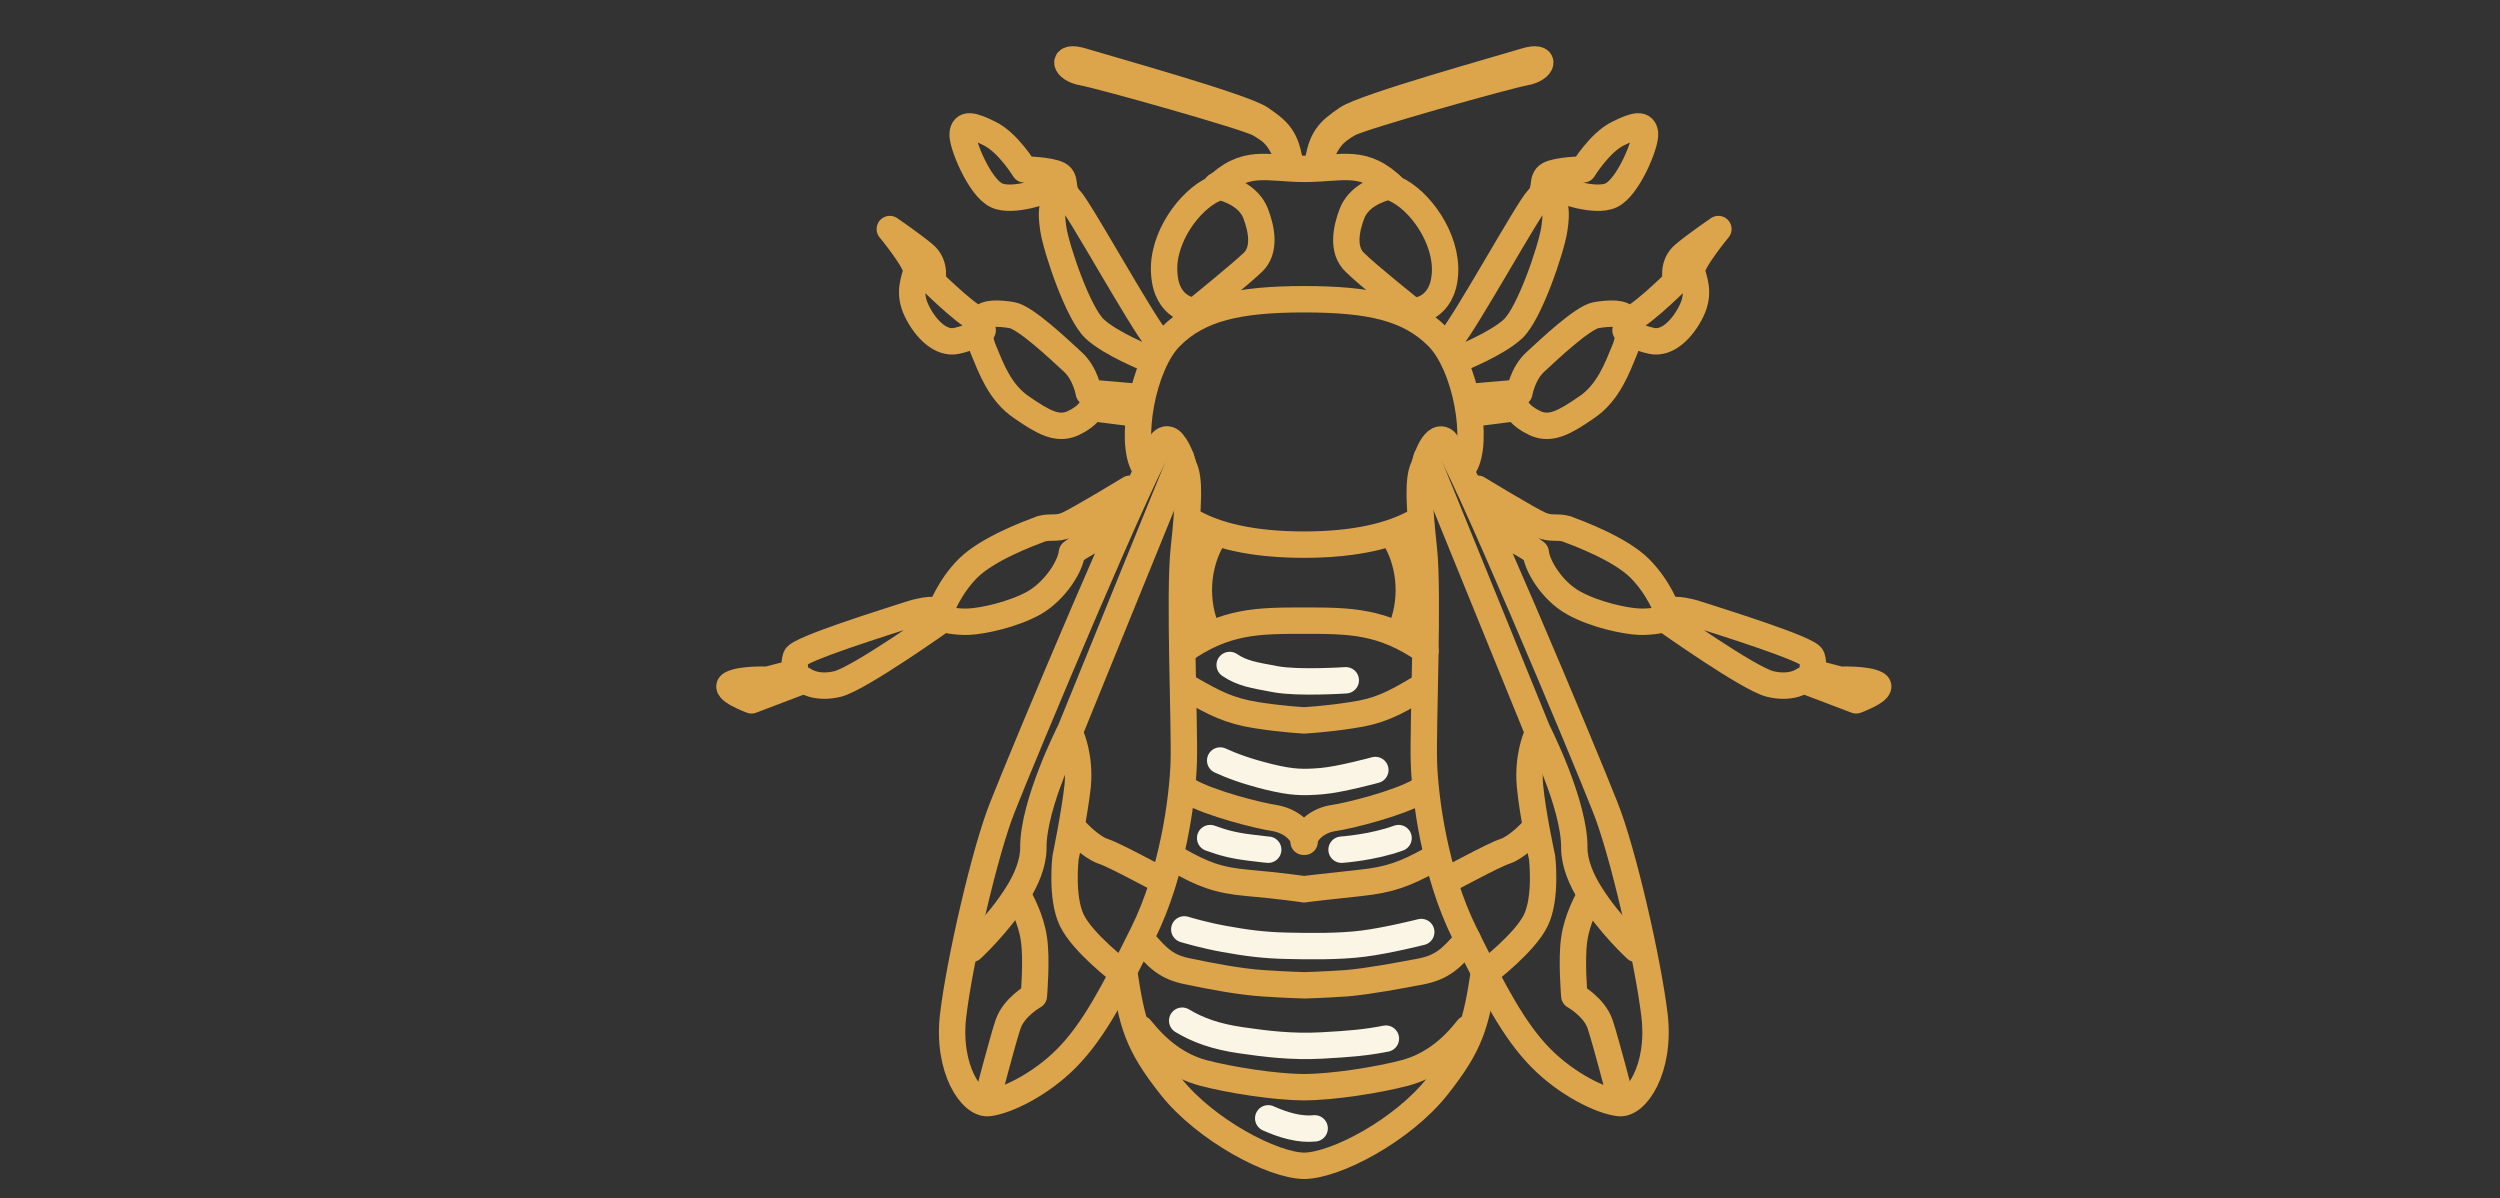 <?xml version="1.0" encoding="UTF-8"?>
<!-- Generator: Adobe Illustrator 28.2.0, SVG Export Plug-In . SVG Version: 6.00 Build 0)  -->
<svg xmlns="http://www.w3.org/2000/svg" xmlns:xlink="http://www.w3.org/1999/xlink" version="1.1" id="Calque_1" x="0px" y="0px" viewBox="0 0 473.7 227" style="enable-background:new 0 0 473.7 227;" xml:space="preserve">
<rect x="0" y="0" width="473.7" height="227" fill="#333333" stroke="none"/>
<style type="text/css">
	.st0{fill:none;stroke:#DCA54B;stroke-width:5;stroke-linecap:round;stroke-linejoin:round;stroke-miterlimit:10;}
	.st1{fill:none;stroke:#FAF5E5;stroke-width:5;stroke-linecap:round;stroke-miterlimit:10;}
</style>
<path class="st0" d="M229.9,101.8c-2.6,4.1-3.9,10.8-1.4,17.2"></path>
<path class="st0" d="M224.3,88.4c1.2,2.3,0.9,7.3,0,15.7c-0.9,8.5,0.2,33.3,0,40.2c-0.2,7-2.1,21.2-7.7,32.5  c-5.6,11.3-9.4,18.5-14.4,23.6s-11.5,8.2-14.8,8.6c-3.3,0.5-8-6.5-6.8-16.6s6-31.2,9.4-39.6c3.3-8.5,28.1-67.8,30.4-69.3  c0.7-0.5,1.4-0.2,1.9,0.5C223.5,85.4,224.3,88.4,224.3,88.4z"></path>
<path class="st0" d="M244.5,31.6c-0.7-5.6-2.3-6.8-5.6-9.1s-29.6-9.6-33.8-10.9s-3.4,1.5,0,2.1s30.8,8.3,33.4,9.7  C241.1,24.9,242.8,26,244.5,31.6z"></path>
<path class="st0" d="M219.2,64.3c-2.9-3.4-14.7-24.8-16.5-26.6s-0.5-3.7-2.1-4.6c-1.7-0.9-6.5-1-6.5-1s-3.1-5.1-6.6-6.8  c-3.4-1.7-4.9-1.9-5.1,0c-0.2,1.9,3.2,10.2,6.4,11.7c3.1,1.5,9.8-1.1,9.8-1.1l1,3.1c0,0-0.6,0.7,0,4.5s4.7,15.9,7.8,18.8  s10.2,5.7,10.2,5.7l0.9,0.5"></path>
<path class="st0" d="M215.6,75.2l-9.3-0.8c0,0-0.6-3.6-3-5.8c-2.4-2.2-9-8.5-11.6-8.9s-4.9-0.5-5.8,0.7c-0.9,1.2-9.3-7.1-9.3-7.1  s0.9-3.1-1.5-5.1s-6.5-4.8-6.5-4.8s5.3,6.4,5,8s-1.6,4,0.1,7.5c1.7,3.5,4.6,6.3,7.5,5.7c2.9-0.6,5-2,5-2s-1.1,0.7,0.2,3.8  c1.3,3.1,3,8,7.2,10.8c4.2,2.9,6.8,4.3,9.7,3c3-1.4,3.5-2.9,3.5-2.9l8.7,1.1v-3.2H215.6z"></path>
<path class="st0" d="M214.1,92.6c0,0-10,6.1-12,6.9s-2.9,0.2-4.8,0.7c-2.4,0.9-10.2,3.8-13.9,7.5c-3.6,3.6-5.2,8.1-5.2,8.1  s-1.5-0.8-5.8,0.6s-21.1,6.6-21.6,8.1s0,2.9,0,2.9l-5.4,1.4c0,0-4.9-0.2-6.8,0.8s3.8,3.1,3.8,3.1l10-3.8c0,0,2.2,1.7,6.3,0.7  s20-12.3,20-12.3l0,0c0,0,2.3,0.6,4.8,0.5c2.6-0.1,8.4-1.3,12.5-3.6c4.1-2.4,6.9-7.1,7.1-9.5c1.6-1.3,4.1-2.5,4.1-2.5l5.7-4  L214.1,92.6z"></path>
<path class="st0" d="M230.5,35.2c3,0.7,6.2,2.2,7.4,5.2c1.2,3.1,1.9,7-0.5,9.3s-10.8,9.1-10.8,9.1"></path>
<path class="st0" d="M268.2,58.9c0,0,5.2-0.3,5.6-7.1c0.4-6.7-4.8-13.9-9.5-16c-5.9-5.9-9.8-3.8-17.2-3.8h0.2  c-7.4,0-11.3-2.1-17.2,3.8c-4.7,2.1-10,9.3-9.5,16c0.4,6.8,5.6,7.1,5.6,7.1"></path>
<path class="st0" d="M277.4,88.4c2.9-4.5,0.5-19.1-5-24.6s-12.9-7.1-25.4-7.1h0.2c-12.6,0-20,1.7-25.4,7.1s-7.8,20-5,24.6"></path>
<path class="st0" d="M268.3,98.9c-4.5,2.5-11.2,4.3-21.3,4.3h0.2c-10.2,0-16.9-1.8-21.3-4.3"></path>
<path class="st0" d="M264.2,101.8c2.6,4.1,3.9,10.8,1.4,17.2"></path>
<path class="st0" d="M270.1,123.3c-8.2-5.7-14.4-5.7-23.1-5.7h0.2c-8.8,0-15,0-23.1,5.7"></path>
<path class="st0" d="M281.2,184.1c-1.5,9.8-2.4,13.6-8.9,21.8s-19.2,15-25.3,15h0.2c-6,0-18.8-6.8-25.3-15s-7.4-12-8.9-21.8"></path>
<path class="st0" d="M269.8,88.4c-1.2,2.3-0.9,7.3,0,15.7s-0.2,33.3,0,40.2c0.2,7,2.1,21.2,7.7,32.5s9.4,18.5,14.4,23.6  s11.5,8.2,14.8,8.6c3.3,0.5,8-6.5,6.8-16.6s-6-31.2-9.4-39.6c-3.3-8.5-28.1-67.8-30.4-69.3C271.5,82,269.8,88.4,269.8,88.4z"></path>
<path class="st0" d="M249.6,31.6c0.7-5.6,2.3-6.8,5.6-9.1c3.3-2.3,29.6-9.6,33.8-10.9s3.4,1.5,0,2.1s-30.8,8.3-33.4,9.7  C253.1,24.9,251.3,26,249.6,31.6z"></path>
<path class="st0" d="M274.9,64.3c2.9-3.4,14.7-24.8,16.5-26.6s0.5-3.7,2.1-4.6c1.7-0.9,6.5-1,6.5-1s3.1-5.1,6.6-6.8  c3.4-1.7,4.9-1.9,5.1,0s-3.2,10.2-6.4,11.7c-3.1,1.5-9.8-1.1-9.8-1.1l-1,3.1c0,0,0.6,0.7,0,4.5s-4.7,15.9-7.8,18.8  c-3.1,2.9-10.2,5.7-10.2,5.7l-0.9,0.5"></path>
<path class="st0" d="M278.6,75.2l9.3-0.8c0,0,0.6-3.6,3-5.8c2.4-2.2,9-8.5,11.6-8.9s4.9-0.5,5.8,0.7s9.3-7.1,9.3-7.1  s-0.9-3.1,1.5-5.1s6.5-4.8,6.5-4.8s-5.3,6.4-5,8s1.6,4-0.1,7.5s-4.6,6.3-7.5,5.7c-2.9-0.6-5-2-5-2s1.1,0.7-0.2,3.8  c-1.3,3.1-3,8-7.2,10.8c-4.2,2.9-6.8,4.3-9.7,3c-3-1.4-3.5-2.9-3.5-2.9l-8.7,1.1L278.6,75.2L278.6,75.2z"></path>
<path class="st0" d="M280,92.6c0,0,10,6.1,12,6.9s2.9,0.2,4.8,0.7c2.4,0.9,10.2,3.8,13.9,7.5s5.2,8.1,5.2,8.1s1.5-0.8,5.8,0.6  s21.1,6.6,21.6,8.1s0,2.9,0,2.9l5.4,1.4c0,0,4.9-0.2,6.8,0.8s-3.8,3.1-3.8,3.1l-10-3.8c0,0-2.2,1.7-6.3,0.7c-4.1-1-20-12.3-20-12.3  l0,0c0,0-2.3,0.6-4.8,0.5c-2.6-0.1-8.4-1.3-12.5-3.6s-6.9-7.1-7.1-9.5c-1.6-1.3-4.1-2.5-4.1-2.5l-5.7-4L280,92.6z"></path>
<path class="st0" d="M263.6,35.2c-3,0.7-6.2,2.2-7.4,5.2c-1.2,3.1-1.9,7,0.5,9.3c2.4,2.4,10.8,9.1,10.8,9.1"></path>
<path class="st0" d="M269,149.9c-4.2,2.4-13.5,4.7-16.3,5.1s-5.1,2.2-5.7,4.5h0.2c-0.6-2.3-2.9-4-5.7-4.5  c-2.8-0.4-12.1-2.7-16.3-5.1"></path>
<path class="st0" d="M271,163c-4.6,2.5-7.5,3.7-13.3,4.3s-10.7,1.2-10.7,1.2h0.2c0,0-4.9-0.7-10.7-1.2s-8.7-1.7-13.3-4.3"></path>
<path class="st0" d="M278.1,178c-3.1,3.6-4.8,5.3-9,6.1c-4.3,0.8-9.5,1.8-13.9,2.2c-4.4,0.3-8.1,0.4-8.1,0.4h0.2  c0,0-3.8-0.1-8.1-0.4c-4.4-0.3-9.6-1.3-13.9-2.2c-4.3-0.8-5.9-2.5-9-6.1"></path>
<path class="st0" d="M278.1,194.9c-3.1,4-7,7.1-11.9,8.4c-4.9,1.3-13.6,2.7-19.2,2.7h0.2c-5.6,0-14.3-1.4-19.2-2.7  s-8.7-4.4-11.9-8.4"></path>
<path class="st0" d="M269,130.4c-5,3-7.8,4.4-12.8,5.1c-5,0.8-9.2,1-9.2,1h0.2c0,0-4.2-0.2-9.2-1s-7.8-2.2-12.8-5.1"></path>
<path class="st1" d="M233,126c2.4,1.6,4.4,1.9,8.7,2.7c4.3,0.8,13.3,0.2,13.3,0.2"></path>
<path class="st1" d="M231.2,144.1c2.2,1,4.8,2,9.2,3.1c4.5,1.1,6.6,1.1,10.1,0.8s10.1-2.1,10.1-2.1"></path>
<path class="st1" d="M229.3,158.8c2.5,0.9,4.3,1.4,7.5,1.8c3.2,0.4,3.5,0.4,3.5,0.4"></path>
<path class="st1" d="M269.3,176.6c0,0-6.3,1.6-11,2.2c-4.7,0.6-10.5,0.5-14.7,0.4c-4.1-0.1-7.3-0.5-11.7-1.3  c-3.8-0.7-6.8-1.6-7.5-1.8"></path>
<path class="st1" d="M224,193.4c3,1.8,6.3,3,11.1,3.7s9.7,1.3,15.3,1c5.6-0.3,8.7-0.6,12.2-1.3"></path>
<path class="st1" d="M240.3,211.9c2.9,1.3,6,2.2,8.8,1.9"></path>
<path class="st0" d="M223.8,86.8l-21,51.6c0,0-7.1,13.9-7,22.3c0,2.8-1.3,6-3.1,8.8c-3.5,5.6-8.6,10.3-8.6,10.3"></path>
<path class="st0" d="M193.4,170.6c0,0,2,3.6,2.5,7.3c0.6,3.7,0,10.8,0,10.8s-3.8,2.1-4.9,5.4c-1.1,3.3-3.9,14.1-3.9,14.1"></path>
<path class="st0" d="M203,139.6c0,0,1.7,3.9,1.2,9.3c-0.6,5.4-2.3,13.6-2.3,13.6s-0.9,7.6,1.2,11.9s9.2,9.7,9.2,9.7"></path>
<path class="st0" d="M204.1,157.7c0,0,2.6,2.8,4.9,3.6c2.3,0.7,11.2,5.7,11.4,5.6"></path>
<path class="st0" d="M270.3,86.8l21,51.6c0,0,7.1,13.9,7,22.3c0,2.8,1.3,6,3.1,8.8c3.5,5.6,8.6,10.3,8.6,10.3"></path>
<path class="st0" d="M300.8,170.6c0,0-2,3.6-2.5,7.3c-0.6,3.7,0,10.8,0,10.8s3.8,2.1,4.9,5.4c1.1,3.3,3.9,14.1,3.9,14.1"></path>
<path class="st0" d="M291.1,139.6c0,0-1.7,3.9-1.2,9.3s2.3,13.6,2.3,13.6s0.9,7.6-1.2,11.9c-2.1,4.3-9.2,9.7-9.2,9.7"></path>
<path class="st0" d="M290.1,157.7c0,0-2.6,2.8-4.9,3.6c-2.3,0.7-11.2,5.7-11.4,5.6"></path>
<path class="st1" d="M87.9-106.8"></path>
<path class="st1" d="M254.2,161c0,0,5.9-0.4,10.8-2.2"></path>
</svg>
